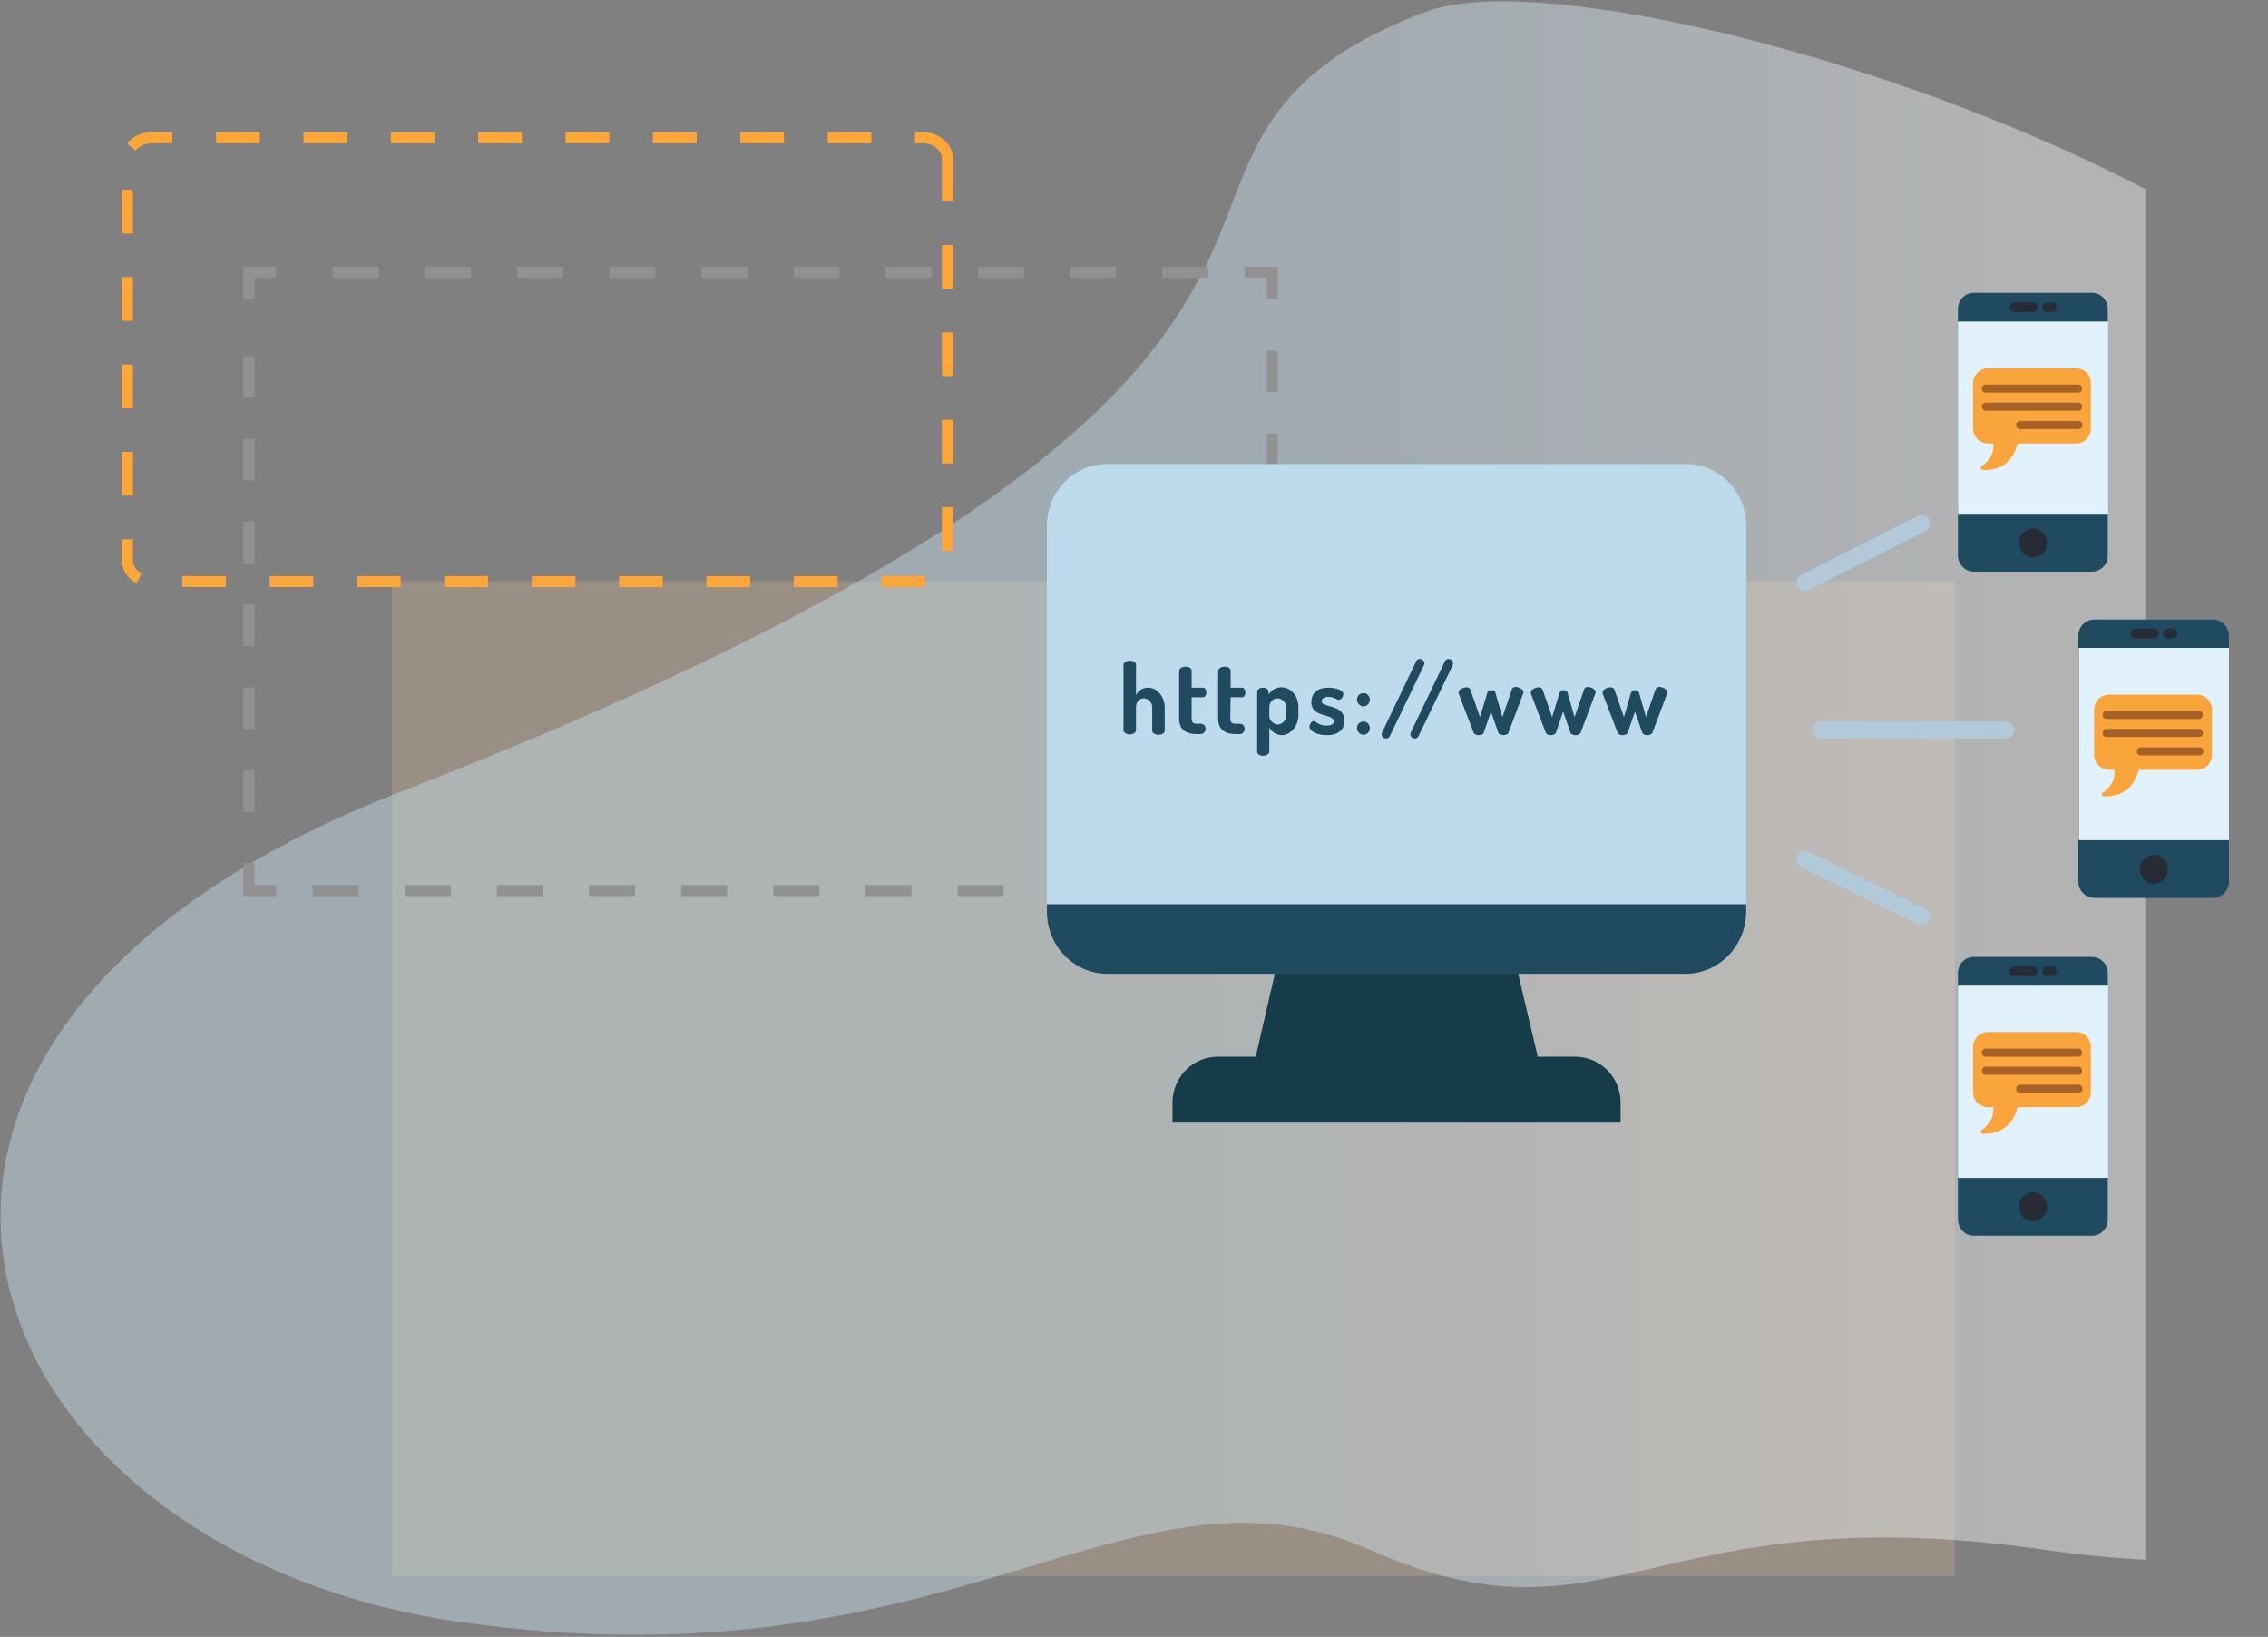 <?xml version="1.0" encoding="utf-8"?>
<!-- Generator: Adobe Illustrator 23.0.3, SVG Export Plug-In . SVG Version: 6.00 Build 0)  -->
<svg version="1.1" id="Layer_1" xmlns="http://www.w3.org/2000/svg" xmlns:xlink="http://www.w3.org/1999/xlink" x="0px" y="0px"
	 viewBox="0 0 615.9 444.4" style="enable-background:new 0 0 615.9 444.4;" xml:space="preserve">
<rect x="0" y="0" width="615.9" height="444.4" fill="#808080" stroke="none"/>
<style type="text/css">
	.st0{opacity:0.2;fill:#FFD19F;enable-background:new    ;}
	.st1{opacity:0.8;}
	.st2{opacity:0.5;clip-path:url(#SVGID_2_);fill:url(#SVGID_3_);enable-background:new    ;}
	.st3{fill:none;stroke:#919191;stroke-width:3;stroke-miterlimit:10;}
	.st4{fill:none;stroke:#919191;stroke-width:3;stroke-miterlimit:10;stroke-dasharray:12.511,12.511;}
	.st5{fill:none;stroke:#919191;stroke-width:3;stroke-miterlimit:10;stroke-dasharray:11.248,11.248;}
	.st6{fill:none;stroke:#FFA638;stroke-width:3;stroke-miterlimit:10;stroke-dasharray:11.863,11.863;}
	.st7{fill:#204A60;}
	.st8{fill:#E1F2FC;}
	.st9{fill:#262B36;}
	.st10{fill:#FAA53C;}
	.st11{fill:#A56127;}
	.st12{fill:#B1C9D9;}
	.st13{fill:#BDDBED;}
	.st14{fill:#163B49;}
</style>
<g>
	<rect x="106.5" y="157.8" class="st0" width="424.3" height="270.1"/>
	<g class="st1">
		<g>
			<g>
				<g>
					<defs>
						<rect id="SVGID_1_" x="-61.2" y="-6.7" width="643.8" height="546.3"/>
					</defs>
					<clipPath id="SVGID_2_">
						<use xlink:href="#SVGID_1_"  style="overflow:visible;"/>
					</clipPath>
					
						<linearGradient id="SVGID_3_" gradientUnits="userSpaceOnUse" x1="-1033.763" y1="-4797.674" x2="-345.092" y2="-4797.674" gradientTransform="matrix(-1 0 0 1 -344.934 5019.758)">
						<stop  offset="0.194" style="stop-color:#FFFFFF"/>
						<stop  offset="0.392" style="stop-color:#DFF0FB"/>
						<stop  offset="0.538" style="stop-color:#CDE8F9"/>
					</linearGradient>
					<path class="st2" d="M555.6,420.8c-107.7-15.5-117.7,29.1-183.5,0s-112.6,38.9-247.5,19.5c-134.9-19.5-188.1-158.7-15.4-225.5
						C281.8,147.9,313.3,99.5,326.8,73.4c13.5-26,11.2-51.8,60.4-70.2s277.9,56.2,271,128.7S780.3,453.1,555.6,420.8z"/>
				</g>
			</g>
		</g>
	</g>
</g>
<g>
	<g>
		<polyline class="st3" points="345.5,234.3 345.5,241.8 338,241.8 		"/>
		<line class="st4" x1="322.6" y1="241.8" x2="82.7" y2="241.8"/>
		<polyline class="st3" points="75,241.8 67.6,241.8 67.6,234.3 		"/>
		<line class="st5" x1="67.6" y1="220.4" x2="67.6" y2="88.2"/>
		<polyline class="st3" points="67.6,81.3 67.6,73.9 75,73.9 		"/>
		<line class="st4" x1="90.4" y1="73.9" x2="330.3" y2="73.9"/>
		<polyline class="st3" points="338,73.9 345.5,73.9 345.5,81.3 		"/>
		<line class="st5" x1="345.5" y1="95.2" x2="345.5" y2="227.4"/>
	</g>
</g>
<g>
	<path class="st6" d="M257.3,43.1c0-3.1-3-5.7-6.6-5.7H41.2c-3.7,0-6.6,2.5-6.6,5.7v109.1c0,3.1,3,5.7,6.6,5.7h209.5
		c3.7,0,6.6-2.5,6.6-5.7V43.1L257.3,43.1z"/>
</g>
<g>
	<g>
		<g>
			<g>
				<path class="st7" d="M568.1,155.2H536c-2.4,0-4.3-2-4.3-4.4V83.9c0-2.4,1.9-4.4,4.3-4.4h32.1c2.4,0,4.3,2,4.3,4.4v66.8
					C572.5,153.2,570.5,155.2,568.1,155.2z"/>
				<rect x="531.7" y="87.3" class="st8" width="40.8" height="52.2"/>
				<path class="st9" d="M552.1,143.5c2.1,0,3.8,1.8,3.8,3.9c0,2.2-1.7,3.9-3.8,3.9s-3.8-1.8-3.8-3.9
					C548.3,145.2,550,143.5,552.1,143.5z"/>
				<path class="st9" d="M552.1,84.7H547c-0.7,0-1.3-0.6-1.3-1.3c0-0.7,0.6-1.3,1.3-1.3h5.1c0.7,0,1.3,0.6,1.3,1.3
					C553.4,84.1,552.8,84.7,552.1,84.7z"/>
				<path class="st9" d="M557.2,84.7h-1.3c-0.7,0-1.3-0.6-1.3-1.3c0-0.7,0.6-1.3,1.3-1.3h1.3c0.7,0,1.3,0.6,1.3,1.3
					C558.4,84.1,557.9,84.7,557.2,84.7z"/>
			</g>
			<g>
				<g>
					<g>
						<g>
							<path class="st10" d="M563.8,100h-24c-2.2,0-4,1.8-4,4.1v12.2c0,2.3,1.8,4.1,4,4.1h1.5c0.3,3.2-1.7,5.2-3.2,6.2
								c-0.4,0.3-0.3,1,0.3,1c6.7,0.3,8.8-4.4,9.5-7.2h15.9c2.2,0,4-1.8,4-4.1v-12.3C567.8,101.8,566.1,100,563.8,100z"/>
						</g>
					</g>
				</g>
				<g>
					<g>
						<g>
							<g>
								<path class="st11" d="M564.5,116.5h-16c-0.6,0-1-0.5-1-1.1c0-0.6,0.5-1.1,1-1.1h16c0.6,0,1,0.5,1,1.1
									C565.6,116,565.1,116.5,564.5,116.5z"/>
							</g>
						</g>
					</g>
				</g>
				<g>
					<g>
						<g>
							<g>
								<path class="st11" d="M564.4,106.6h-25.2c-0.6,0-1-0.5-1-1.1c0-0.6,0.5-1.1,1-1.1h25.2c0.6,0,1,0.5,1,1.1
									C565.5,106.1,565,106.6,564.4,106.6z"/>
							</g>
						</g>
					</g>
				</g>
				<g>
					<g>
						<g>
							<g>
								<path class="st11" d="M564.4,111.5h-25.2c-0.6,0-1-0.5-1-1.1c0-0.6,0.5-1.1,1-1.1h25.2c0.6,0,1,0.5,1,1.1
									C565.5,111.1,565,111.5,564.4,111.5z"/>
							</g>
						</g>
					</g>
				</g>
			</g>
		</g>
		<g>
			<g>
				<path class="st7" d="M600.9,243.8h-32.1c-2.4,0-4.4-2-4.4-4.4v-66.8c0-2.4,1.9-4.4,4.4-4.4h32.1c2.4,0,4.4,2,4.4,4.4v66.8
					C605.3,241.8,603.3,243.8,600.9,243.8z"/>
				<rect x="564.5" y="175.9" class="st8" width="40.8" height="52.2"/>
				<ellipse class="st9" cx="584.9" cy="236" rx="3.8" ry="3.9"/>
				<path class="st9" d="M584.9,173.3h-5.1c-0.7,0-1.3-0.6-1.3-1.3c0-0.7,0.6-1.3,1.3-1.3h5.1c0.7,0,1.3,0.6,1.3,1.3
					C586.2,172.7,585.6,173.3,584.9,173.3z"/>
				<path class="st9" d="M590,173.3h-1.3c-0.7,0-1.3-0.6-1.3-1.3c0-0.7,0.6-1.3,1.3-1.3h1.3c0.7,0,1.3,0.6,1.3,1.3
					C591.2,172.7,590.7,173.3,590,173.3z"/>
			</g>
			<g>
				<g>
					<g>
						<g>
							<path class="st10" d="M596.7,188.6h-24c-2.2,0-4,1.8-4,4.1v12.2c0,2.3,1.8,4.1,4,4.1h1.5c0.4,3.2-1.7,5.2-3.2,6.2
								c-0.4,0.3-0.3,1,0.3,1c6.7,0.3,8.8-4.4,9.5-7.2h15.9c2.2,0,4-1.8,4-4.1v-12.2C600.7,190.4,598.9,188.6,596.7,188.6z"/>
						</g>
					</g>
				</g>
				<g>
					<g>
						<g>
							<g>
								<path class="st11" d="M597.3,205.1h-16c-0.6,0-1-0.5-1-1.1c0-0.6,0.5-1.1,1-1.1h16c0.6,0,1.1,0.5,1.1,1.1
									C598.4,204.6,597.9,205.1,597.3,205.1z"/>
							</g>
						</g>
					</g>
				</g>
				<g>
					<g>
						<g>
							<g>
								<path class="st11" d="M597.2,195.2h-25.2c-0.6,0-1-0.5-1-1.1c0-0.6,0.5-1.1,1-1.1h25.2c0.6,0,1,0.5,1,1.1
									S597.8,195.2,597.2,195.2z"/>
							</g>
						</g>
					</g>
				</g>
				<g>
					<g>
						<g>
							<g>
								<path class="st11" d="M597.2,200.1h-25.2c-0.6,0-1-0.5-1-1.1c0-0.6,0.5-1.1,1-1.1h25.2c0.6,0,1,0.5,1,1.1
									C598.3,199.6,597.8,200.1,597.2,200.1z"/>
							</g>
						</g>
					</g>
				</g>
			</g>
		</g>
		<g>
			<g>
				<path class="st7" d="M568.1,335.5H536c-2.4,0-4.3-2-4.3-4.5v-66.8c0-2.5,1.9-4.4,4.3-4.4h32.1c2.4,0,4.3,2,4.3,4.4V331
					C572.5,333.5,570.5,335.5,568.1,335.5z"/>
				<rect x="531.7" y="267.6" class="st8" width="40.8" height="52.2"/>
				<ellipse class="st9" cx="552.1" cy="327.6" rx="3.8" ry="3.9"/>
				<path class="st9" d="M552.1,265H547c-0.7,0-1.3-0.6-1.3-1.3s0.6-1.3,1.3-1.3h5.1c0.7,0,1.3,0.6,1.3,1.3
					C553.4,264.4,552.8,265,552.1,265z"/>
				<path class="st9" d="M557.2,265h-1.3c-0.7,0-1.3-0.6-1.3-1.3s0.6-1.3,1.3-1.3h1.3c0.7,0,1.3,0.6,1.3,1.3
					C558.4,264.4,557.9,265,557.2,265z"/>
			</g>
			<g>
				<g>
					<g>
						<g>
							<path class="st10" d="M563.8,280.2h-24c-2.2,0-4,1.8-4,4.1v12.2c0,2.3,1.8,4.1,4,4.1h1.5c0.3,3.2-1.7,5.2-3.2,6.2
								c-0.4,0.3-0.3,1,0.3,1c6.7,0.3,8.8-4.5,9.5-7.2h15.9c2.2,0,4-1.8,4-4.1v-12.2C567.8,282,566.1,280.2,563.8,280.2z"/>
						</g>
					</g>
				</g>
				<g>
					<g>
						<g>
							<g>
								<path class="st11" d="M564.5,296.7h-16c-0.6,0-1-0.5-1-1.1s0.5-1.1,1-1.1h16c0.6,0,1,0.5,1,1.1S565.1,296.7,564.5,296.7z"/>
							</g>
						</g>
					</g>
				</g>
				<g>
					<g>
						<g>
							<g>
								<path class="st11" d="M564.4,286.9h-25.2c-0.6,0-1-0.5-1-1.1c0-0.6,0.5-1.1,1-1.1h25.2c0.6,0,1,0.5,1,1.1
									S565,286.9,564.4,286.9z"/>
							</g>
						</g>
					</g>
				</g>
				<g>
					<g>
						<g>
							<g>
								<path class="st11" d="M564.4,291.8h-25.2c-0.6,0-1-0.5-1-1.1s0.5-1.1,1-1.1h25.2c0.6,0,1,0.5,1,1.1
									C565.5,291.3,565,291.8,564.4,291.8z"/>
							</g>
						</g>
					</g>
				</g>
			</g>
		</g>
		<path class="st12" d="M493,199.8c-0.6-0.7-0.8-1.7-0.5-2.5c0.3-0.9,1.2-1.4,2.1-1.4h35.3c1.2,0,2.2,1.1,2.2,2.3
			c0,1.3-1,2.3-2.2,2.3h-35.3C494,200.5,493.4,200.3,493,199.8z"/>
		<path class="st12" d="M507.9,199.8c-0.6-0.7-0.8-1.7-0.5-2.5c0.3-0.9,1.2-1.4,2.1-1.4h35.3c1.2,0,2.2,1.1,2.2,2.3
			c0,1.3-1,2.3-2.2,2.3h-35.3C508.9,200.5,508.3,200.3,507.9,199.8z"/>
		<path class="st12" d="M489.5,160.3c-0.9-0.3-1.5-1.1-1.5-2.1c-0.1-0.9,0.4-1.8,1.3-2.2l31.6-16c1.1-0.5,2.5-0.1,3,1.1
			c0.5,1.1,0.1,2.5-1,3.1l-31.6,15.9C490.6,160.4,490,160.5,489.5,160.3z"/>
		<path class="st12" d="M488,234.1c-0.3-0.9-0.1-1.9,0.6-2.5s1.7-0.8,2.5-0.4l31.8,15.6c1.1,0.6,1.6,1.9,1,3.1
			c-0.5,1.1-1.9,1.6-3,1.1l-31.8-15.6C488.6,235.2,488.2,234.7,488,234.1z"/>
		<g>
			<g>
				<path class="st13" d="M474.2,142.7v104.8c0,9.3-7.4,16.9-16.5,16.9H300.8c-9.1,0-16.5-7.5-16.5-16.9V142.7
					c0-9.2,7.3-16.7,16.3-16.7h157.2C466.9,126,474.2,133.5,474.2,142.7z"/>
				<path class="st14" d="M417.6,286.9l-38.3,8.9l-38.3-8.9l5.2-22.5l31.4-11.8l34.7,11.8l1.7,7.3L417.6,286.9z"/>
				<path class="st7" d="M474.2,245.5v2c0,9.3-7.4,16.9-16.5,16.9H300.8c-9.1,0-16.5-7.5-16.5-16.9v-2H474.2z"/>
				<path class="st14" d="M440.1,299.4v5.4H318.4v-5.4c0-6.9,5.5-12.5,12.2-12.5h97.2C434.6,286.9,440.1,292.5,440.1,299.4z"/>
			</g>
			<g>
				<path class="st7" d="M308.5,198.3c0,0.5-0.8,1.1-1.7,1.1c-1,0-1.7-0.6-1.7-1.1v-17.8c0-0.6,0.7-1.1,1.7-1.1
					c0.9,0,1.7,0.4,1.7,1.1v8.2c0.5-1,1.6-2,3.3-2c2.4,0,4.5,2.4,4.5,5.4v6.3c0,0.7-0.9,1.1-1.7,1.1c-0.8,0-1.7-0.4-1.7-1.1V192
					c0-1.2-1-2.4-2.3-2.4c-1.1,0-2.1,0.9-2.1,2.4L308.5,198.3L308.5,198.3z"/>
				<path class="st7" d="M323.6,195.1c0,1,0.4,1.4,1.4,1.4h1c1,0,1.4,0.7,1.4,1.4c0,0.7-0.5,1.4-1.4,1.4h-1c-3.1,0-4.8-1.3-4.8-4.3
					v-12.9c0-0.6,0.9-1.1,1.7-1.1c0.9,0,1.7,0.4,1.7,1.1v4.6h3.1c0.5,0,0.9,0.6,0.9,1.3c0,0.6-0.3,1.3-0.9,1.3h-3.1L323.6,195.1
					L323.6,195.1z"/>
				<path class="st7" d="M334.1,195.1c0,1,0.4,1.4,1.5,1.4h1c1,0,1.4,0.7,1.4,1.4c0,0.7-0.5,1.4-1.4,1.4h-1c-3.1,0-4.8-1.3-4.8-4.3
					v-12.9c0-0.6,0.9-1.1,1.7-1.1c0.9,0,1.7,0.4,1.7,1.1v4.6h3.1c0.5,0,0.9,0.6,0.9,1.3c0,0.6-0.3,1.3-0.9,1.3h-3.1L334.1,195.1
					L334.1,195.1z"/>
				<path class="st7" d="M344.5,187.8v0.8c0.6-1,1.8-2,3.5-2c2.6,0,4.6,2.4,4.6,5.4v2.2c0,2.8-2.1,5.4-4.5,5.4c-1.5,0-2.9-1-3.4-2.1
					v6.6c0,0.6-0.8,1.1-1.7,1.1c-1,0-1.6-0.5-1.6-1.1v-16.3c0-0.6,0.7-1.1,1.6-1.1C343.9,186.7,344.5,187.2,344.5,187.8z M349.3,192
					c0-1.2-1.1-2.4-2.4-2.4c-1.1,0-2.2,0.9-2.2,2.4v2.7c0,0.6,1,2,2.3,2c1.2,0,2.3-1.2,2.3-2.4L349.3,192L349.3,192z"/>
				<path class="st7" d="M362.2,195.9c0-2.3-6.1-0.9-6.1-5.3c0-1.9,1.2-3.9,4.6-3.9c2.1,0,4.1,0.7,4.1,1.7c0,0.5-0.4,1.6-1.2,1.6
					c-0.6,0-1.4-0.8-2.9-0.8c-1.3,0-1.8,0.7-1.8,1.2c0,1.9,6.2,0.6,6.2,5.3c0,2.4-1.7,3.9-4.8,3.9c-2.6,0-4.7-1.1-4.7-2.3
					c0-0.6,0.5-1.5,1.1-1.5c0.8,0,1.3,1.2,3.5,1.2C361.8,197,362.2,196.4,362.2,195.9z"/>
				<path class="st7" d="M372,190c0,0.9-0.8,1.8-1.7,1.8c-1,0-1.8-0.9-1.8-1.8c0-1,0.7-1.8,1.8-1.8C371.2,188.1,372,189,372,190z
					 M372,197.7c0,1-0.8,1.8-1.7,1.8c-1,0-1.8-0.9-1.8-1.8c0-1,0.7-1.8,1.8-1.8C371.2,195.9,372,196.7,372,197.7z"/>
				<path class="st7" d="M386.8,180.1c0,0.2,0,0.3-0.1,0.5l-9.3,19.3c-0.2,0.4-0.6,0.6-1,0.6c-0.8,0-1.2-0.6-1.2-1.2
					c0-0.2,0-0.3,0.1-0.4l9.3-19.4c0.2-0.4,0.5-0.6,0.9-0.6C386.1,178.9,386.8,179.4,386.8,180.1z"/>
				<path class="st7" d="M394.6,180.1c0,0.2,0,0.3-0.1,0.5l-9.3,19.3c-0.2,0.4-0.6,0.6-1,0.6c-0.8,0-1.2-0.6-1.2-1.2
					c0-0.2,0-0.3,0.1-0.4l9.3-19.4c0.2-0.4,0.5-0.6,0.9-0.6C394,178.9,394.6,179.4,394.6,180.1z"/>
				<path class="st7" d="M409.6,199c-0.2,0.4-0.8,0.6-1.3,0.6c-0.6,0-1.2-0.2-1.4-0.6l-2-5.8l-2,5.8c-0.1,0.4-0.8,0.6-1.4,0.6
					c-0.5,0-1.1-0.2-1.3-0.6l-4-10.5c-0.1-0.2-0.1-0.4-0.1-0.5c0-0.8,1.3-1.4,2.2-1.4c0.4,0,0.8,0.2,1,0.6l2.6,7.5l2-6.6
					c0.2-0.6,0.6-0.7,1.1-0.7c0.5,0,1,0.1,1.1,0.7l1.9,6.6l2.6-7.6c0.1-0.3,0.5-0.6,1-0.6c0.8,0,2.1,0.6,2.1,1.4
					c0,0.2,0,0.3-0.1,0.5L409.6,199z"/>
				<path class="st7" d="M429.2,199c-0.2,0.4-0.8,0.6-1.3,0.6c-0.6,0-1.2-0.2-1.4-0.6l-2-5.8l-2,5.8c-0.2,0.4-0.8,0.6-1.4,0.6
					c-0.5,0-1.1-0.2-1.3-0.6l-4-10.5c-0.1-0.2-0.1-0.4-0.1-0.5c0-0.8,1.3-1.4,2.2-1.4c0.4,0,0.8,0.2,1,0.6l2.6,7.5l2-6.6
					c0.2-0.6,0.6-0.7,1.1-0.7c0.5,0,1,0.1,1.1,0.7l1.9,6.6l2.6-7.6c0.1-0.3,0.5-0.6,1-0.6c0.8,0,2.1,0.6,2.1,1.4
					c0,0.2,0,0.3-0.1,0.5L429.2,199z"/>
				<path class="st7" d="M448.7,199c-0.2,0.4-0.8,0.6-1.3,0.6c-0.7,0-1.2-0.2-1.4-0.6l-2-5.8l-2,5.8c-0.2,0.4-0.8,0.6-1.4,0.6
					c-0.5,0-1.1-0.2-1.3-0.6l-4-10.5c-0.1-0.2-0.1-0.4-0.1-0.5c0-0.8,1.3-1.4,2.2-1.4c0.4,0,0.8,0.2,1,0.6l2.6,7.5l1.9-6.6
					c0.2-0.6,0.6-0.7,1.1-0.7c0.5,0,1,0.1,1.1,0.7l1.9,6.6l2.6-7.6c0.1-0.3,0.5-0.6,1-0.6c0.8,0,2.2,0.6,2.2,1.4
					c0,0.2,0,0.3-0.1,0.5L448.7,199z"/>
			</g>
		</g>
	</g>
</g>
</svg>
